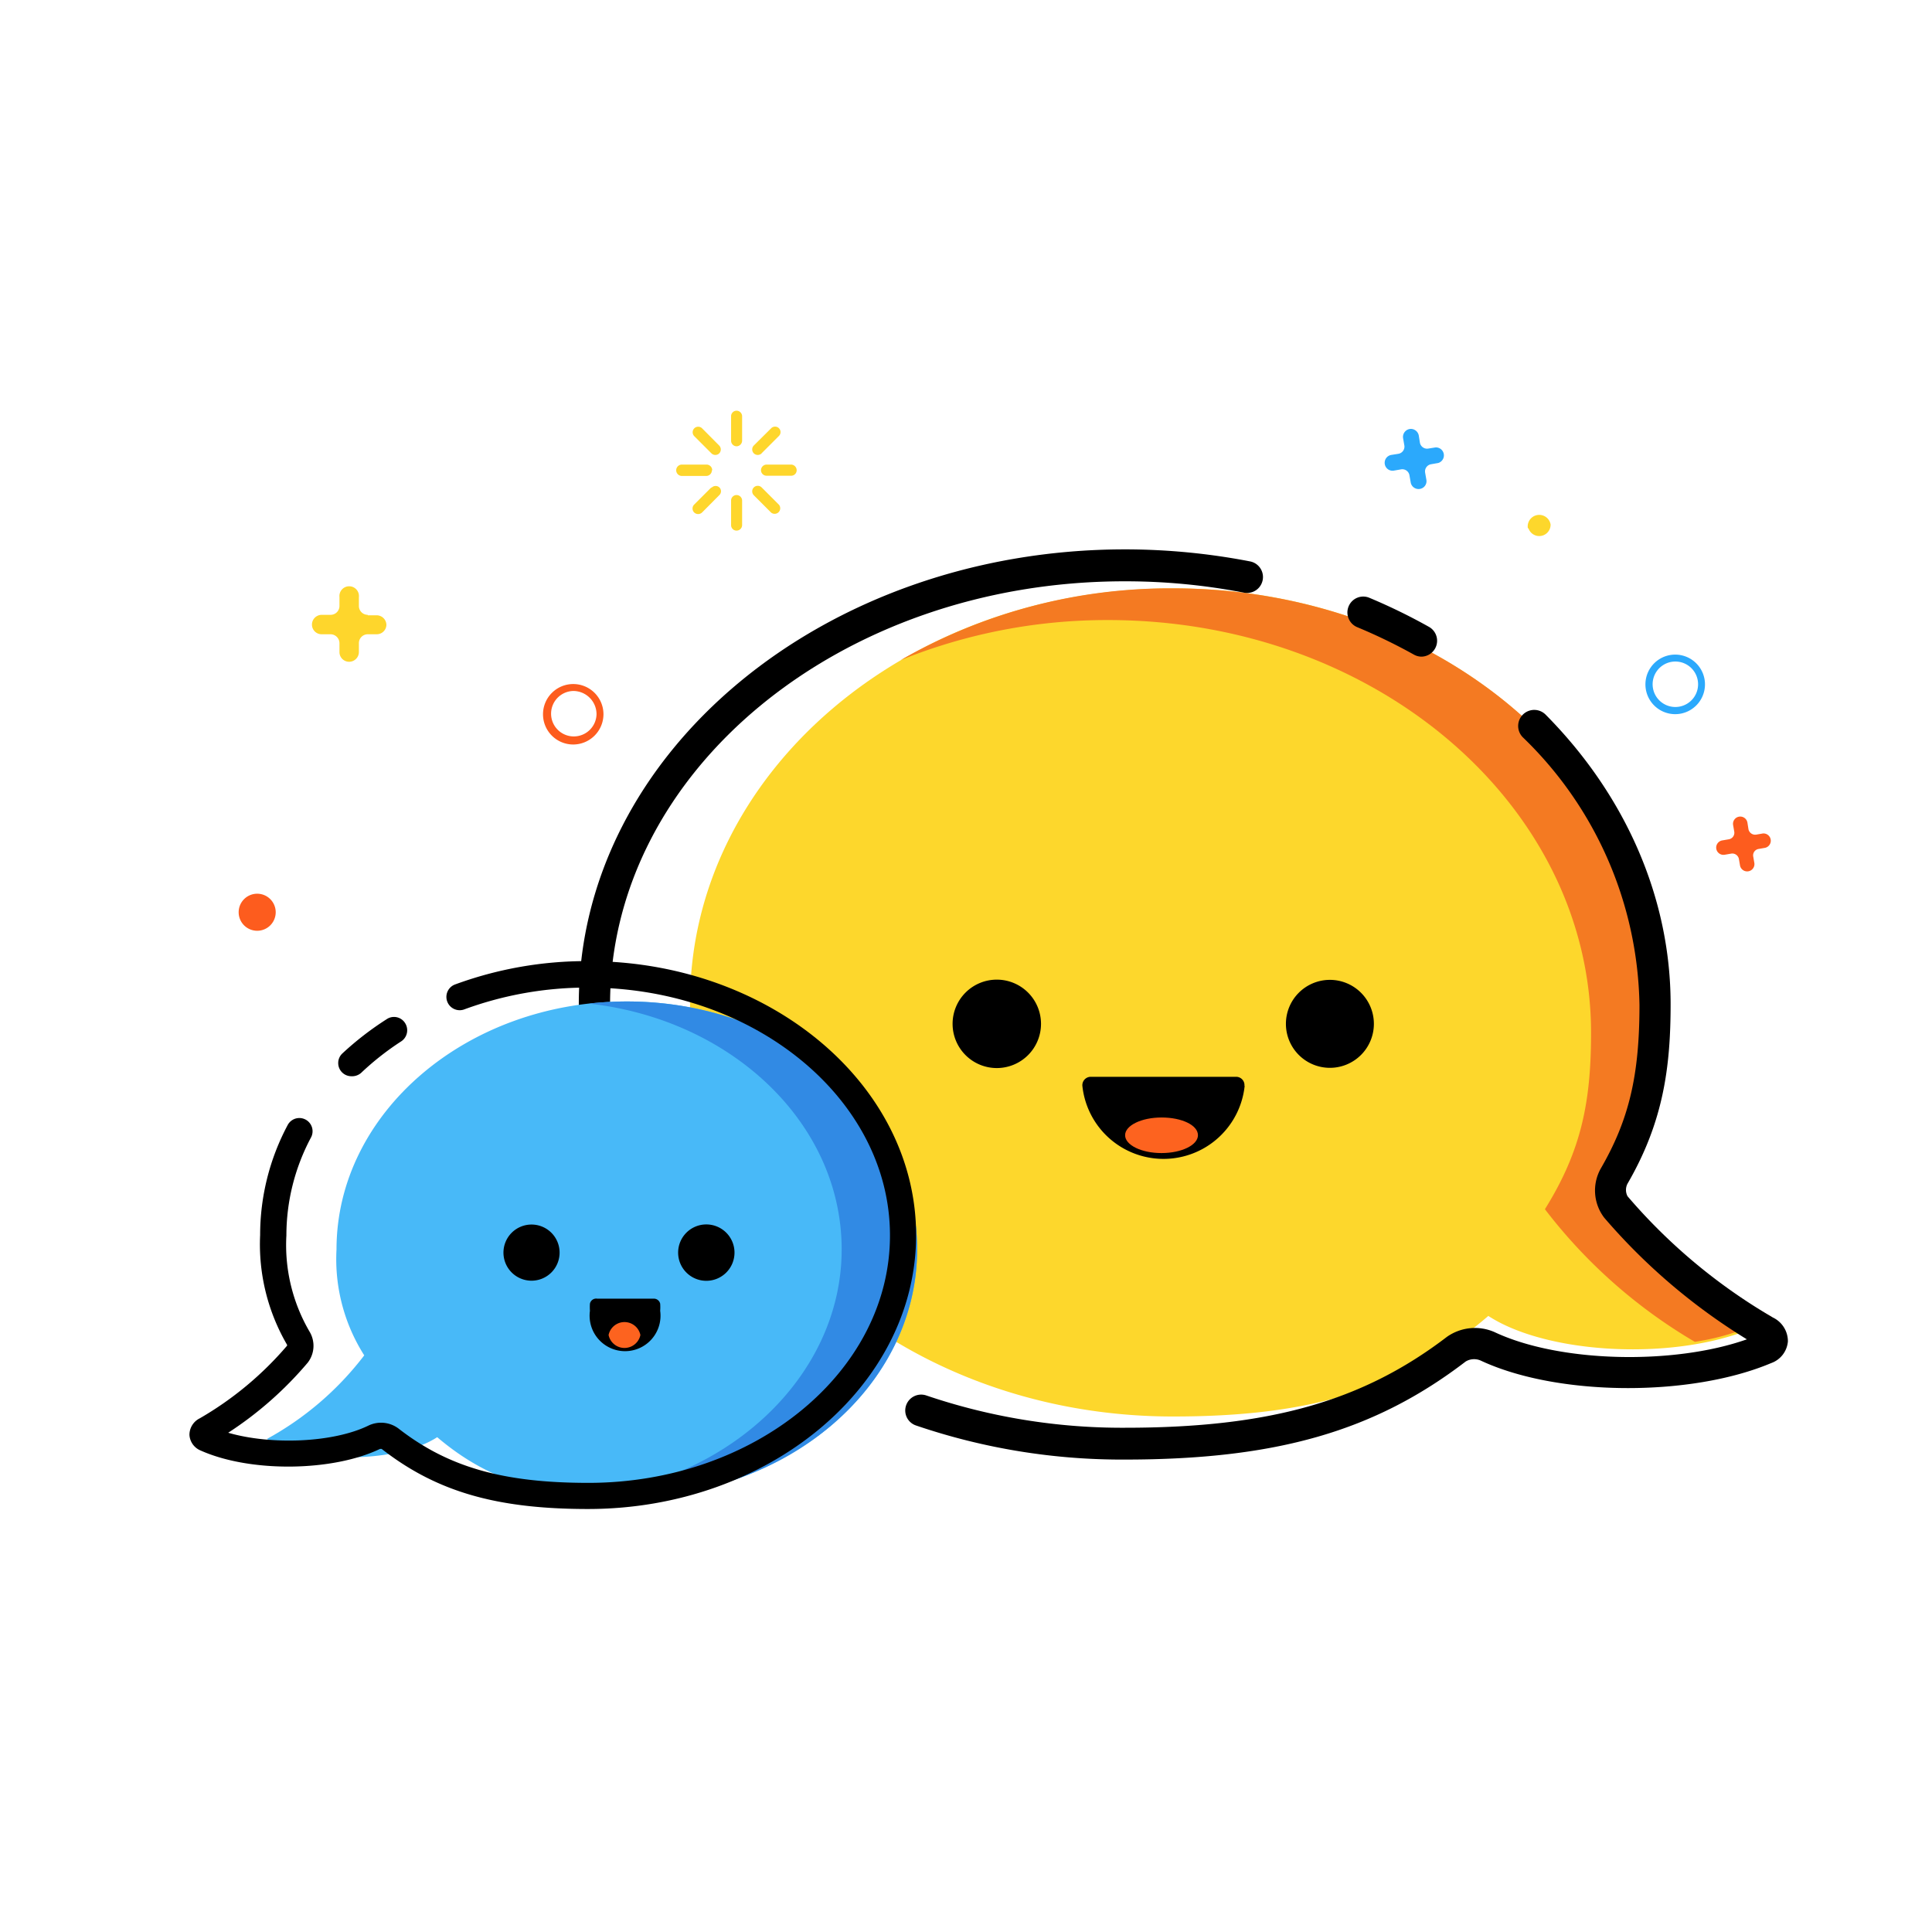 <svg id="图层_1" data-name="图层 1" xmlns="http://www.w3.org/2000/svg" viewBox="0 0 170 170"><defs><style>.cls-1{fill:#fdd72c;}.cls-2{fill:#f47a22;}.cls-3{fill:#fd631f;}.cls-4{fill:#48b9f8;}.cls-5{fill:#318ae4;}.cls-6{fill:#fd5c1e;}.cls-7{fill:#2ba9fc;}.cls-8{fill:#fed62c;}</style></defs><path class="cls-1" d="M155.89,116.05a45.24,45.24,0,0,1-14.25-12.29c3.17-5.1,4.07-9.37,4.07-15.56,0-20.12-19-36.43-42.5-36.43S60.72,68.08,60.72,88.2s19,36.44,42.49,36.44c11.78,0,20.05-2.21,27.75-8.85,5.6,3.66,18.27,4.08,24.93.26Z"/><path class="cls-2" d="M140,90.88c0,6.17-.89,10.43-4.06,15.52a45.71,45.71,0,0,0,13.19,11.67,21,21,0,0,0,6.74-2.21,45.86,45.86,0,0,1-13.76-11.59,1.34,1.34,0,0,1-.06-1.38c2.83-4.78,3.64-8.92,3.64-14.8,0-20.06-19-36.32-42.5-36.32a47.49,47.49,0,0,0-23.93,6.31,48.43,48.43,0,0,1,18.25-3.52C121,54.56,140,70.82,140,90.88Z"/><path d="M125.09,57.78a1.41,1.41,0,0,1-.68-.18,48.49,48.49,0,0,0-5-2.42,1.4,1.4,0,0,1-.74-1.83h0a1.39,1.39,0,0,1,1.82-.75h0a50.9,50.9,0,0,1,5.25,2.56,1.4,1.4,0,0,1-.69,2.62ZM99,128.43a56.14,56.14,0,0,1-18.4-3,1.39,1.39,0,0,1-.87-1.77h0a1.4,1.4,0,0,1,1.78-.87h0A53.55,53.55,0,0,0,99,125.63c12.69,0,20.9-2.33,28.32-8a4.28,4.28,0,0,1,4.2-.41c5.7,2.68,15.73,2.91,22.19.63a53.09,53.09,0,0,1-12.55-10.7,3.94,3.94,0,0,1-.31-4.32c2.49-4.3,3.41-8.2,3.41-14.39A33.46,33.46,0,0,0,134,64.88a1.4,1.4,0,0,1,2-2v0c7.08,7.14,11,16.19,11,25.48,0,5.55-.64,10.36-3.79,15.79a1.19,1.19,0,0,0,0,1.11A49.77,49.77,0,0,0,156,115.93a2.32,2.32,0,0,1,1.32,2.1,2.22,2.22,0,0,1-1.47,1.91c-7.11,3-18.82,2.94-25.58-.23a1.44,1.44,0,0,0-1.3.09c-8,6.13-16.66,8.63-30,8.63Zm-41.5-21a1.4,1.4,0,0,1-1.19-.65,34.91,34.91,0,0,1-5.38-18.44c0-22.08,21.56-40,48.07-40a58,58,0,0,1,11,1.06,1.4,1.4,0,0,1-.54,2.75,54.82,54.82,0,0,0-10.51-1c-25,0-45.27,16.7-45.27,37.24a31.62,31.62,0,0,0,5,17,1.42,1.42,0,0,1-.45,1.93A1.38,1.38,0,0,1,57.45,107.48ZM91.6,90.09a3.89,3.89,0,1,1-3.89-3.89A3.89,3.89,0,0,1,91.6,90.09Z"/><path d="M120.89,90.09A3.87,3.87,0,1,1,117,86.22,3.87,3.87,0,0,1,120.89,90.09ZM109.5,95.55a.73.73,0,0,0-.75-.8H96a.74.74,0,0,0-.76.8,7.18,7.18,0,0,0,14.28,0Z"/><path class="cls-3" d="M105.41,99.89c0,.86-1.43,1.57-3.21,1.57S99,100.75,99,99.89s1.44-1.56,3.21-1.56S105.41,99,105.41,99.89Z"/><path class="cls-4" d="M23.48,126.62a27.12,27.12,0,0,0,8.57-7.36,15.77,15.77,0,0,1-2.44-9.32c0-12,11.43-21.82,25.54-21.82S80.7,97.89,80.7,109.94s-11.44,21.82-25.55,21.82c-7.08,0-12-1.32-16.68-5.3C35.1,128.66,27.49,128.91,23.48,126.62Z"/><path d="M59.67,110.22a2.48,2.48,0,1,0,2.48-2.48A2.48,2.48,0,0,0,59.67,110.22Zm-15.37,0a2.47,2.47,0,1,0,2.47-2.47A2.47,2.47,0,0,0,44.3,110.22Z"/><path class="cls-5" d="M55.15,88.12a30.36,30.36,0,0,0-3.32.19c12.55,1.39,22.23,10.54,22.23,21.63s-9.9,20.44-22.63,21.67q1.76.15,3.72.15c14.11,0,25.55-9.77,25.55-21.82S69.26,88.12,55.15,88.12Z"/><path d="M51.91,114.71a4.46,4.46,0,0,0,0,.63,3.12,3.12,0,1,0,6.18,0,4.23,4.23,0,0,0,0-.63.57.57,0,0,0-.55-.44h-5A.56.56,0,0,0,51.91,114.71Z"/><path class="cls-3" d="M53.55,117.47a1.43,1.43,0,0,0,2.8,0h0a1.43,1.43,0,0,0-2.8,0Z"/><path d="M30.93,94.7a1.16,1.16,0,0,1-1.17-1.16,1.15,1.15,0,0,1,.37-.85,27.06,27.06,0,0,1,3.88-3,1.15,1.15,0,0,1,1.62.31,1.17,1.17,0,0,1-.31,1.62l0,0a24.39,24.39,0,0,0-3.55,2.79A1.2,1.2,0,0,1,30.93,94.7Z"/><path d="M51.75,132.78c-8.08,0-13.35-1.53-18.17-5.29h-.14c-4.16,2-11.39,2.1-15.77.15a1.59,1.59,0,0,1-1-1.37,1.62,1.62,0,0,1,.91-1.47,29.49,29.49,0,0,0,7.68-6.39.25.25,0,0,0,0-.08,17.54,17.54,0,0,1-2.37-9.66A20.57,20.57,0,0,1,25.31,99a1.16,1.16,0,1,1,2.06,1.08h0a18.32,18.32,0,0,0-2.17,8.63,15.1,15.1,0,0,0,2.06,8.5,2.42,2.42,0,0,1-.18,2.69,31.89,31.89,0,0,1-7,6.17c3.8,1.1,9.27.88,12.36-.64a2.56,2.56,0,0,1,2.6.25c4.37,3.41,9.21,4.8,16.73,4.8,14.63,0,26.54-9.77,26.54-21.77S66.38,86.9,51.75,86.9a31.28,31.28,0,0,0-10.93,1.93A1.17,1.17,0,0,1,40,86.64a33.47,33.47,0,0,1,11.74-2.07c15.92,0,28.87,10.81,28.87,24.11s-13,24.1-28.87,24.1Z"/><path class="cls-6" d="M24.26,80.27a1.63,1.63,0,1,1-1.63-1.63A1.63,1.63,0,0,1,24.26,80.27Z"/><path class="cls-1" d="M134.49,46.48a1,1,0,0,0,1.95-.33h0a1,1,0,0,0-2,.34Z"/><path class="cls-6" d="M50.44,65.51a2.66,2.66,0,1,1,2.66-2.66A2.67,2.67,0,0,1,50.44,65.51Zm0-4.71a2,2,0,1,0,2.05,2.05A2.05,2.05,0,0,0,50.44,60.8Z"/><path class="cls-7" d="M147.86,62.8a2.62,2.62,0,1,1,2.13-3A2.62,2.62,0,0,1,147.86,62.8Zm-.79-4.56a2,2,0,1,0,2.32,1.64A2,2,0,0,0,147.07,58.24ZM125.68,39.47a.64.64,0,0,1-.74-.52h0l-.1-.63a.71.71,0,0,0-.81-.57h0a.71.71,0,0,0-.57.81l.11.63a.64.64,0,0,1-.52.74h0l-.63.1a.7.7,0,0,0-.57.81.69.69,0,0,0,.8.57l.63-.11a.64.64,0,0,1,.74.52h0l.11.63a.7.7,0,0,0,.81.57.69.69,0,0,0,.57-.8h0l-.11-.63a.64.64,0,0,1,.52-.74h0l.63-.11a.7.7,0,0,0-.24-1.37Z"/><path class="cls-6" d="M154.53,73.44a.6.6,0,0,1-.68-.48h0l-.09-.57a.64.64,0,0,0-.74-.53h0a.64.64,0,0,0-.52.74l.1.58a.58.58,0,0,1-.48.67l-.58.1a.64.64,0,0,0-.52.74.64.64,0,0,0,.74.52l.58-.1a.59.59,0,0,1,.67.48h0l.1.58a.64.64,0,0,0,1.26-.22h0l-.1-.58a.57.57,0,0,1,.48-.67l.57-.1a.64.64,0,0,0-.21-1.26Z"/><path class="cls-8" d="M32.36,54.1a.78.78,0,0,1-.78-.78h0v-.78a.86.86,0,1,0-1.71,0v.78a.78.78,0,0,1-.78.78H28.3a.86.86,0,0,0-.85.86h0a.85.85,0,0,0,.85.85h.78a.79.79,0,0,1,.79.79h0v.78a.85.85,0,0,0,.85.85.86.86,0,0,0,.86-.85V56.6a.78.78,0,0,1,.78-.79h.78A.85.85,0,0,0,34,55h0a.86.86,0,0,0-.86-.86h-.78Z"/><path class="cls-8" d="M64.81,36.14a.48.48,0,0,0-.48.49h0v2.15a.49.49,0,0,0,.48.49.5.5,0,0,0,.49-.49V36.63A.49.49,0,0,0,64.81,36.14Zm0,7.42a.48.48,0,0,0-.48.49V46.2a.48.48,0,0,0,.48.49h0a.49.49,0,0,0,.49-.49h0V44.05A.49.49,0,0,0,64.81,43.56ZM62.6,39.89a.49.49,0,0,0,.69,0,.5.5,0,0,0,0-.68l-1.51-1.52a.49.49,0,0,0-.69,0h0a.49.49,0,0,0,0,.69h0Zm4.42,3a.49.49,0,0,0-.69,0h0a.49.49,0,0,0,0,.69h0l1.52,1.52a.49.49,0,0,0,.69-.69Zm-4.35-1.52a.5.5,0,0,0-.49-.49H60a.49.49,0,0,0,0,1h2.15a.5.5,0,0,0,.49-.49Zm6.93-.49H67.45a.5.5,0,0,0-.49.49h0a.49.49,0,0,0,.49.49H69.6a.48.48,0,0,0,.5-.47.5.5,0,0,0-.48-.51Zm-7,2-1.52,1.52a.49.49,0,0,0,0,.69.5.5,0,0,0,.7,0l1.51-1.52a.47.47,0,0,0,0-.69A.49.49,0,0,0,62.6,42.93Zm4.42-3,1.52-1.52a.48.48,0,0,0,0-.68h0a.48.48,0,0,0-.68,0h0L66.33,39.2a.49.49,0,0,0,0,.69h0a.49.49,0,0,0,.69,0Z"/></svg>